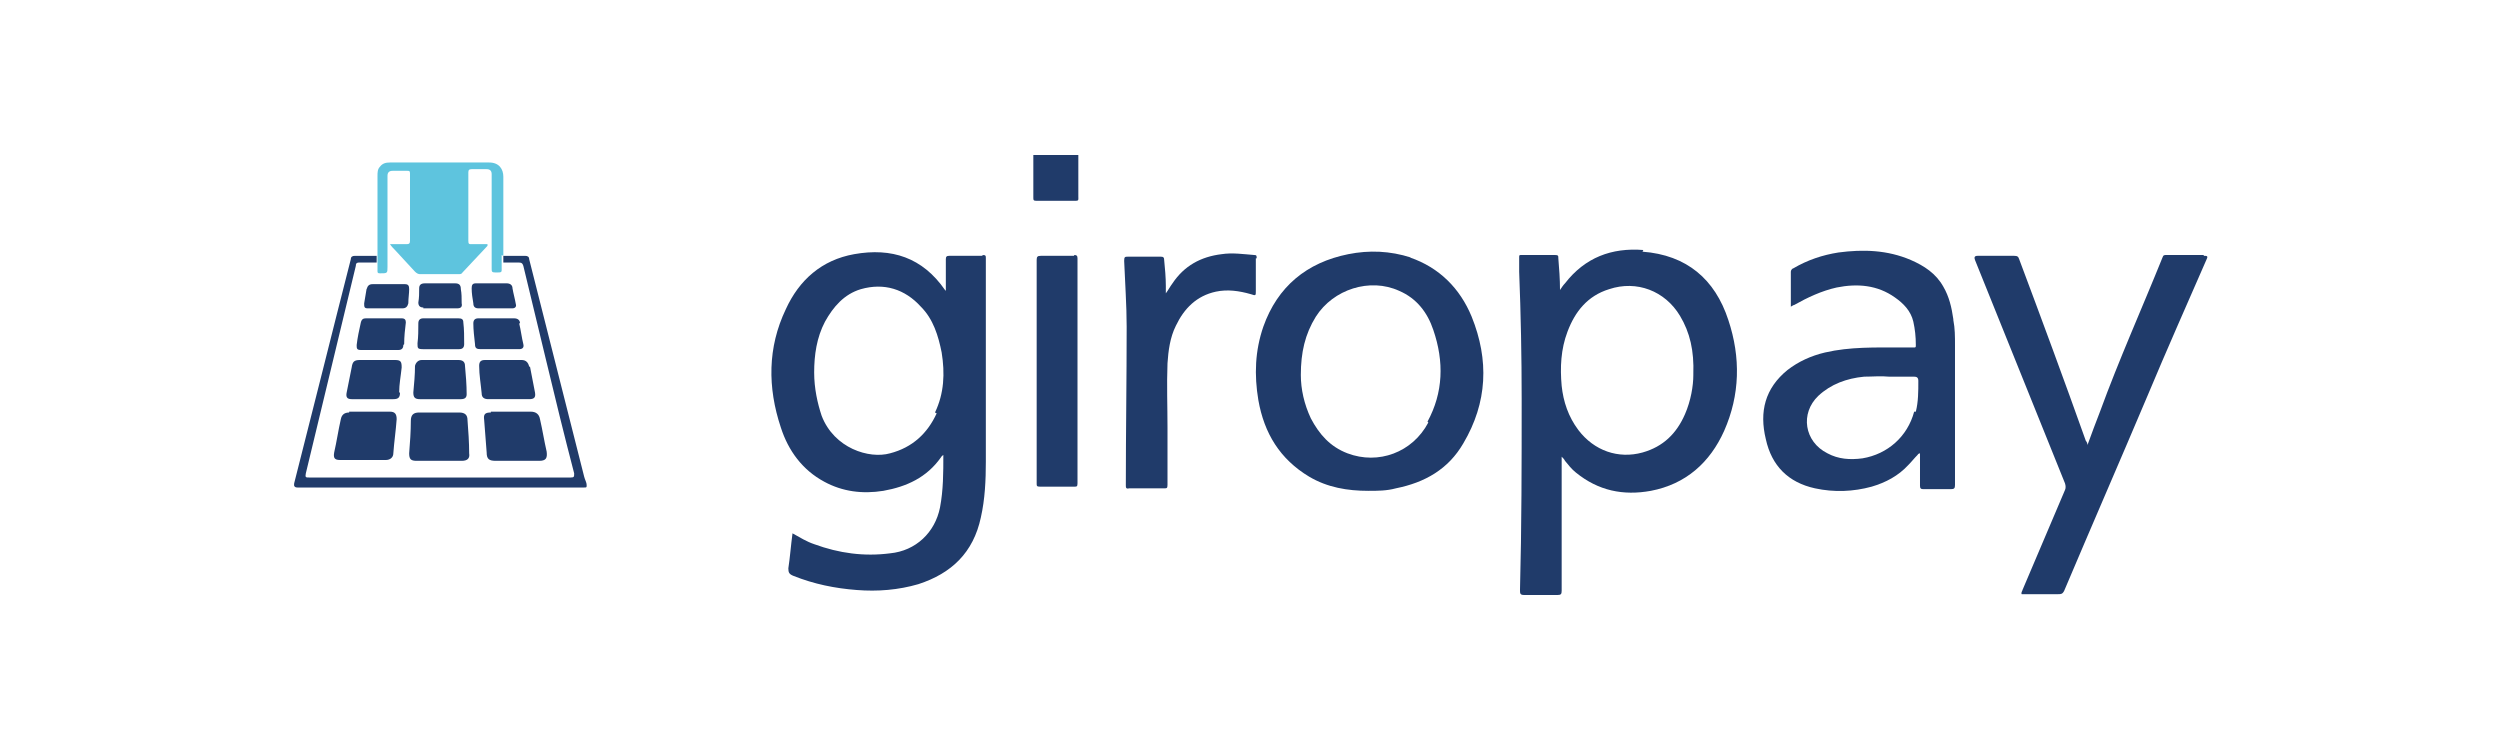 <?xml version="1.0" encoding="UTF-8"?>
<svg id="a" data-name="Ebene 1" xmlns="http://www.w3.org/2000/svg" width="300" height="90" viewBox="0 0 300 90">
  <defs>
    <style>
      .b {
        fill: #5ec4de;
      }

      .c {
        fill: #203b6a;
      }
    </style>
  </defs>
  <g>
    <path class="c" d="M124,18.6c0,1.7,0,3.4,0,5.1,0,.3,0,.4,.4,.4,1.5,0,2.9,0,4.4,0,.7,0,.6,0,.6-.6,0-1.6,0-3.3,0-4.9h-5.4Z"/>
    <path class="c" d="M117.9,30.7c-1.3,0-2.6,0-4,0-.3,0-.4,.1-.4,.4,0,1.1,0,2.3,0,3.4,0,.1,0,.3,0,.4,0,0,0,0,0,0,0,0,0,0-.1-.1-2.7-3.9-6.4-5.1-10.9-4.3-3.9,.7-6.6,3.1-8.2,6.6-2.2,4.6-2.2,9.4-.6,14.2,.9,2.8,2.6,5.1,5.2,6.5,2.2,1.2,4.6,1.5,7.1,1.1,2.8-.5,5.2-1.6,6.9-4,0,0,.1-.2,.3-.3,0,2.1,0,4.2-.4,6.3-.6,3-2.9,5.2-6,5.5-3.1,.4-6.1,0-9.1-1.1-.9-.3-1.7-.8-2.6-1.3-.2,1.5-.3,2.9-.5,4.2,0,.5,.1,.7,.6,.9,2.5,1,5,1.5,7.6,1.7,2.5,.2,5,0,7.4-.7,4-1.3,6.6-3.8,7.5-8,.5-2.2,.6-4.5,.6-6.7,0-8.1,0-16.3,0-24.4,0-.3,0-.4-.4-.4Zm-5.5,18.9c-1.1,2.4-2.9,4.1-5.6,4.8-2.5,.7-6.7-.6-8.2-4.5-.5-1.5-.9-3.3-.9-5.2,0-2.1,.3-4.2,1.3-6.1,1-1.8,2.3-3.3,4.3-3.9,2.8-.8,5.3,0,7.2,2.1,1.5,1.5,2.1,3.5,2.5,5.5,.4,2.5,.3,4.9-.8,7.2Z"/>
    <path class="c" d="M197.2,30c-3.8-.3-7,.9-9.4,4-.2,.2-.4,.5-.6,.8,0-1.3-.1-2.6-.2-3.8,0-.3,0-.4-.4-.4-1.3,0-2.7,0-4,0-.3,0-.3,0-.3,.3,0,.6,0,1.1,0,1.7,.2,5.1,.3,10.2,.3,15.3,0,7.6,0,15.3-.2,22.9,0,.4,0,.6,.5,.6,1.3,0,2.6,0,4,0,.4,0,.5-.1,.5-.5,0-5.1,0-10.3,0-15.4v-.7c.2,.2,.3,.3,.4,.5,.4,.5,.8,1,1.3,1.4,2.7,2.2,5.7,2.8,9,2.2,4.2-.8,7.1-3.4,8.8-7.2,1.9-4.3,2-8.8,.5-13.3-1.6-4.9-5-7.8-10.3-8.2Zm6,15c0,1.3-.3,3.1-1,4.7-1,2.3-2.6,3.9-5.1,4.6-2.9,.8-5.8-.2-7.7-2.7-1.2-1.6-1.8-3.4-2-5.3-.2-2.2-.1-4.4,.7-6.5,.9-2.4,2.4-4.3,5-5.1,3.3-1.1,6.7,.2,8.5,3.2,1.2,2,1.7,4.2,1.6,7Z"/>
    <path class="c" d="M169.3,30.9c-2.5-.8-5-.9-7.5-.4-5,1-8.5,3.9-10.2,8.7-1,2.9-1.1,5.8-.6,8.8,.7,4,2.6,7.1,6.1,9.2,2.2,1.3,4.6,1.7,7.1,1.7,1.1,0,2.2,0,3.3-.3,3.5-.7,6.3-2.3,8.1-5.4,2.9-4.9,3.1-10,1-15.2-1.4-3.4-3.9-5.9-7.4-7.1Zm2.1,19.8c-1.9,3.6-6,5.1-9.7,3.7-2.1-.8-3.4-2.3-4.4-4.2-.8-1.7-1.2-3.5-1.2-5.2,0-2.7,.5-4.9,1.8-7,2.1-3.3,6.5-4.7,10-3.1,2.1,.9,3.4,2.6,4.1,4.7,1.3,3.8,1.2,7.5-.7,11Z"/>
    <path class="c" d="M234.4,38.3c-.2-1.4-.5-2.7-1.2-3.9-.9-1.6-2.3-2.5-3.9-3.2-2.8-1.2-5.7-1.3-8.7-.9-1.9,.3-3.7,.9-5.4,1.9-.1,0-.3,.2-.3,.4,0,1.4,0,2.7,0,4.2,.2-.1,.3-.2,.4-.2,1.6-.9,3.3-1.7,5.1-2.1,2.5-.5,4.9-.3,7,1.2,1,.7,1.9,1.6,2.2,2.9,.2,.9,.3,1.8,.3,2.8,0,.3,0,.3-.3,.3-.5,0-1,0-1.4,0-3.1,0-6.2-.1-9.2,.6-1.7,.4-3.2,1.1-4.5,2.1-2.7,2.2-3.4,5-2.6,8.3,.7,3.2,2.7,5.2,5.9,5.9,2.3,.5,4.6,.4,6.8-.2,1.7-.5,3.2-1.3,4.4-2.6,.4-.4,.7-.8,1.1-1.2,0,0,.1-.2,.3-.2,0,1.3,0,2.6,0,3.9,0,.3,.1,.4,.4,.4,1.1,0,2.2,0,3.3,0,.4,0,.5-.1,.5-.5,0-5.6,0-11.2,0-16.8,0-1,0-2-.2-3Zm-4.7,11.1c-.8,3-3.2,5.1-6.2,5.6-1.5,.2-2.9,.1-4.2-.6-2.8-1.4-3.3-4.8-1.1-6.9,1.5-1.4,3.4-2.1,5.5-2.3,1,0,2-.1,3,0,1,0,2,0,3,0,.3,0,.5,.1,.5,.5,0,1.3,0,2.5-.3,3.7Z"/>
    <path class="c" d="M264.4,30.6c-1.5,0-3,0-4.4,0-.3,0-.4,0-.5,.3-2.5,6.2-5.2,12.2-7.5,18.5-.5,1.3-1,2.6-1.5,4,0-.2-.1-.4-.2-.5-2.6-7.3-5.3-14.6-8-21.8-.1-.3-.2-.4-.6-.4-1.5,0-3,0-4.4,0q-.5,0-.3,.5c3.6,8.9,7.2,17.9,10.8,26.8,.1,.3,.1,.6,0,.8-1.7,4-3.4,8-5.1,12,0,.1-.2,.3-.1,.5,1.5,0,2.9,0,4.4,0,.3,0,.5,0,.7-.4,3.3-7.8,6.7-15.6,10-23.4,2.3-5.5,4.7-10.9,7.1-16.4,.2-.4,0-.4-.3-.4Z"/>
    <path class="c" d="M150.8,31c0-.3,0-.4-.3-.4-1.3-.1-2.6-.3-3.9-.1-2.5,.3-4.5,1.4-5.9,3.5-.3,.4-.5,.8-.8,1.2,0,0,0,0,0,0,0-.3,0-.6,0-.9,0-1-.1-2.1-.2-3.1,0-.3-.1-.4-.4-.4-1.3,0-2.6,0-3.9,0-.4,0-.5,0-.5,.5,.1,2.6,.3,5.3,.3,7.9,0,6.3-.1,12.7-.1,19,0,.3,0,.5,.4,.4,1.4,0,2.8,0,4.2,0,.3,0,.4,0,.4-.4,0-2.3,0-4.6,0-6.9,0-2.6-.1-5.1,0-7.7,.1-1.5,.3-3.1,1-4.5,1-2.1,2.5-3.6,4.8-4.1,1.4-.3,2.8-.1,4.2,.3,.6,.2,.6,.2,.6-.4,0-1.3,0-2.6,0-3.9Z"/>
    <path class="c" d="M128.9,30.7c-1.3,0-2.7,0-4,0-.4,0-.5,.1-.5,.5,0,4.4,0,8.9,0,13.3s0,9,0,13.5c0,.3,0,.4,.4,.4,1.4,0,2.7,0,4.1,0,.3,0,.4,0,.4-.4,0-9,0-18,0-27,0-.3-.1-.4-.4-.4Z"/>
  </g>
  <g>
    <path class="c" d="M70.4,58.2c0-.3-.2-.6-.3-1-2.2-8.7-4.4-17.4-6.6-26.1,0-.3-.2-.4-.5-.4-.9,0-1.7,0-2.6,0,0,.3,0,.6,0,.8,.6,0,1.2,0,1.8,0,.4,0,.5,.1,.6,.4,.9,3.7,1.8,7.5,2.7,11.2,1.1,4.6,2.2,9.1,3.4,13.7,0,.4,0,.5-.4,.5-10.5,0-21,0-31.4,0-.4,0-.5,0-.4-.5,2-8.3,4-16.6,6-24.9,0-.4,.2-.4,.6-.4,.6,0,1.3,0,1.9,0,0-.3,0-.6,0-.8-.9,0-1.7,0-2.6,0-.3,0-.5,.1-.5,.4-2.3,9-4.5,17.9-6.8,26.9q-.1,.5,.4,.5c11.4,0,22.8,0,34.2,0s.2,0,.2,0c.3,0,.3,0,.3-.3Z"/>
    <path class="c" d="M50.1,55.3c.9,0,1.8,0,2.6,0s1.8,0,2.7,0c.7,0,1-.3,.9-.9,0-1.3-.1-2.7-.2-4,0-.6-.3-.9-1-.9-1.6,0-3.2,0-4.8,0-.7,0-1,.3-1,1,0,1.3-.1,2.6-.2,3.9,0,.7,.2,.9,.9,.9Z"/>
    <path class="c" d="M58.9,49.5c-.7,0-.9,.2-.8,.9,.1,1.3,.2,2.6,.3,3.9,0,.8,.3,1,1.1,1,.9,0,1.7,0,2.6,0s1.7,0,2.6,0c.8,0,1-.3,.9-1.1-.3-1.3-.5-2.6-.8-3.9-.1-.6-.5-.9-1.1-.9-1.6,0-3.2,0-4.8,0Z"/>
    <path class="c" d="M41.9,49.5c-.6,0-.9,.3-1,.8-.3,1.3-.5,2.7-.8,4-.1,.6,0,.9,.7,.9,.9,0,1.8,0,2.7,0,.9,0,1.9,0,2.8,0,.5,0,.9-.3,.9-.8,.1-1.4,.3-2.7,.4-4.1,0-.6-.2-.9-.8-.9-1.6,0-3.3,0-4.9,0Z"/>
    <path class="c" d="M47.9,47.1c0-1,.2-2,.3-3,0-.7-.1-.9-.8-.9-1.4,0-2.8,0-4.2,0-.7,0-.9,.2-1,.9-.2,1-.4,2-.6,3-.1,.5,0,.8,.6,.8,.8,0,1.6,0,2.5,0s1.6,0,2.5,0c.6,0,.8-.2,.8-.8Z"/>
    <path class="c" d="M63.5,44c-.1-.5-.4-.8-.9-.8-1.5,0-3,0-4.4,0-.5,0-.7,.2-.7,.7,0,1.1,.2,2.2,.3,3.3,0,.5,.3,.7,.8,.7,.8,0,1.6,0,2.5,0,.8,0,1.6,0,2.4,0,.6,0,.8-.2,.7-.8-.2-1-.4-2.1-.6-3.1Z"/>
    <path class="c" d="M50.4,47.9c.8,0,1.6,0,2.4,0,.8,0,1.7,0,2.5,0,.5,0,.7-.2,.7-.6,0-1.1-.1-2.3-.2-3.4,0-.5-.3-.7-.8-.7-1.5,0-3,0-4.4,0-.4,0-.7,.3-.8,.7,0,1.1-.1,2.1-.2,3.2,0,.6,.2,.8,.8,.8Z"/>
    <path class="c" d="M62.4,38.8c0-.4-.3-.6-.7-.6-1.4,0-2.8,0-4.3,0-.4,0-.6,.2-.6,.6,0,.8,.1,1.6,.2,2.5,0,.5,.2,.6,.7,.6,.8,0,1.5,0,2.3,0s1.6,0,2.3,0c.4,0,.6-.2,.5-.6-.2-.8-.3-1.7-.5-2.5Z"/>
    <path class="c" d="M50.7,41.9c.7,0,1.4,0,2.1,0,.8,0,1.5,0,2.3,0,.4,0,.6-.2,.6-.6,0-.9,0-1.8-.1-2.6,0-.4-.2-.5-.6-.5-1.4,0-2.8,0-4.2,0-.4,0-.6,.2-.6,.6,0,.8,0,1.6-.1,2.4,0,.6,0,.7,.7,.7Z"/>
    <path class="c" d="M48.5,41.3c0-.9,.1-1.8,.2-2.6,0-.3-.1-.5-.5-.5-1.4,0-2.9,0-4.3,0-.3,0-.5,.1-.6,.5-.2,.9-.4,1.8-.5,2.7,0,.4,0,.6,.5,.6,.7,0,1.5,0,2.2,0,.8,0,1.6,0,2.3,0,.4,0,.6-.2,.6-.6Z"/>
    <path class="c" d="M50.8,37c.7,0,1.3,0,2,0,.7,0,1.4,0,2.1,0,.4,0,.6-.2,.5-.6,0-.6,0-1.2-.1-1.7,0-.5-.2-.7-.7-.7-1.2,0-2.4,0-3.6,0-.5,0-.7,.2-.7,.6,0,.6,0,1.1-.1,1.7,0,.4,.2,.6,.6,.6Z"/>
    <path class="c" d="M57.3,37c1.4,0,2.8,0,4.2,0,.3,0,.5-.2,.4-.5-.1-.6-.3-1.3-.4-1.9,0-.4-.3-.6-.7-.6-.6,0-1.2,0-1.8,0-.6,0-1.3,0-1.9,0-.4,0-.5,.2-.5,.6,0,.6,.1,1.2,.2,1.8,0,.4,.2,.6,.6,.6Z"/>
    <path class="c" d="M44,34.6c-.1,.6-.2,1.2-.3,1.8,0,.4,0,.6,.4,.6,.7,0,1.4,0,2.1,0s1.4,0,2.1,0c.4,0,.6-.2,.7-.6,0-.6,.1-1.2,.1-1.7,0-.4-.1-.6-.5-.6-1.3,0-2.6,0-3.9,0-.4,0-.6,.2-.7,.6Z"/>
  </g>
  <path class="b" d="M60.4,30.7c0-.8,0-1.5,0-2.3,0-2.4,0-4.8,0-7.2,0-.9-.5-1.7-1.7-1.7-4,0-8,0-11.9,0-.5,0-.9,.1-1.2,.5-.3,.3-.3,.7-.3,1.1,0,3.2,0,6.4,0,9.6,0,.3,0,.6,0,.8,0,.3,0,.7,0,1,0,.2,0,.3,.3,.3,.9,0,.9,0,.9-.8,0-3.6,0-7.2,0-10.9q0-.6,.6-.6c.6,0,1.2,0,1.8,0,.2,0,.3,0,.3,.3,0,2.7,0,5.4,0,8.1,0,.3-.1,.4-.4,.4-.6,0-1.3,0-2,0,.2,.3,.4,.5,.6,.7,.8,.9,1.6,1.7,2.4,2.6,.2,.2,.4,.3,.6,.3,1.5,0,3.1,0,4.6,0,.2,0,.4,0,.5-.2,1-1.1,2-2.1,3-3.2,0,0,0,0,0-.2-.6,0-1.3,0-1.9,0-.3,0-.4,0-.4-.4,0-2.7,0-5.4,0-8.2,0-.3,.1-.4,.4-.4,.6,0,1.2,0,1.8,0,.4,0,.6,.2,.6,.6,0,2.9,0,5.8,0,8.7s0,1.7,0,2.6c0,.4,0,.5,.5,.5,.8,0,.7,0,.7-.7,0-.2,0-.4,0-.6,0-.3,0-.6,0-.8Z"/>
</svg>